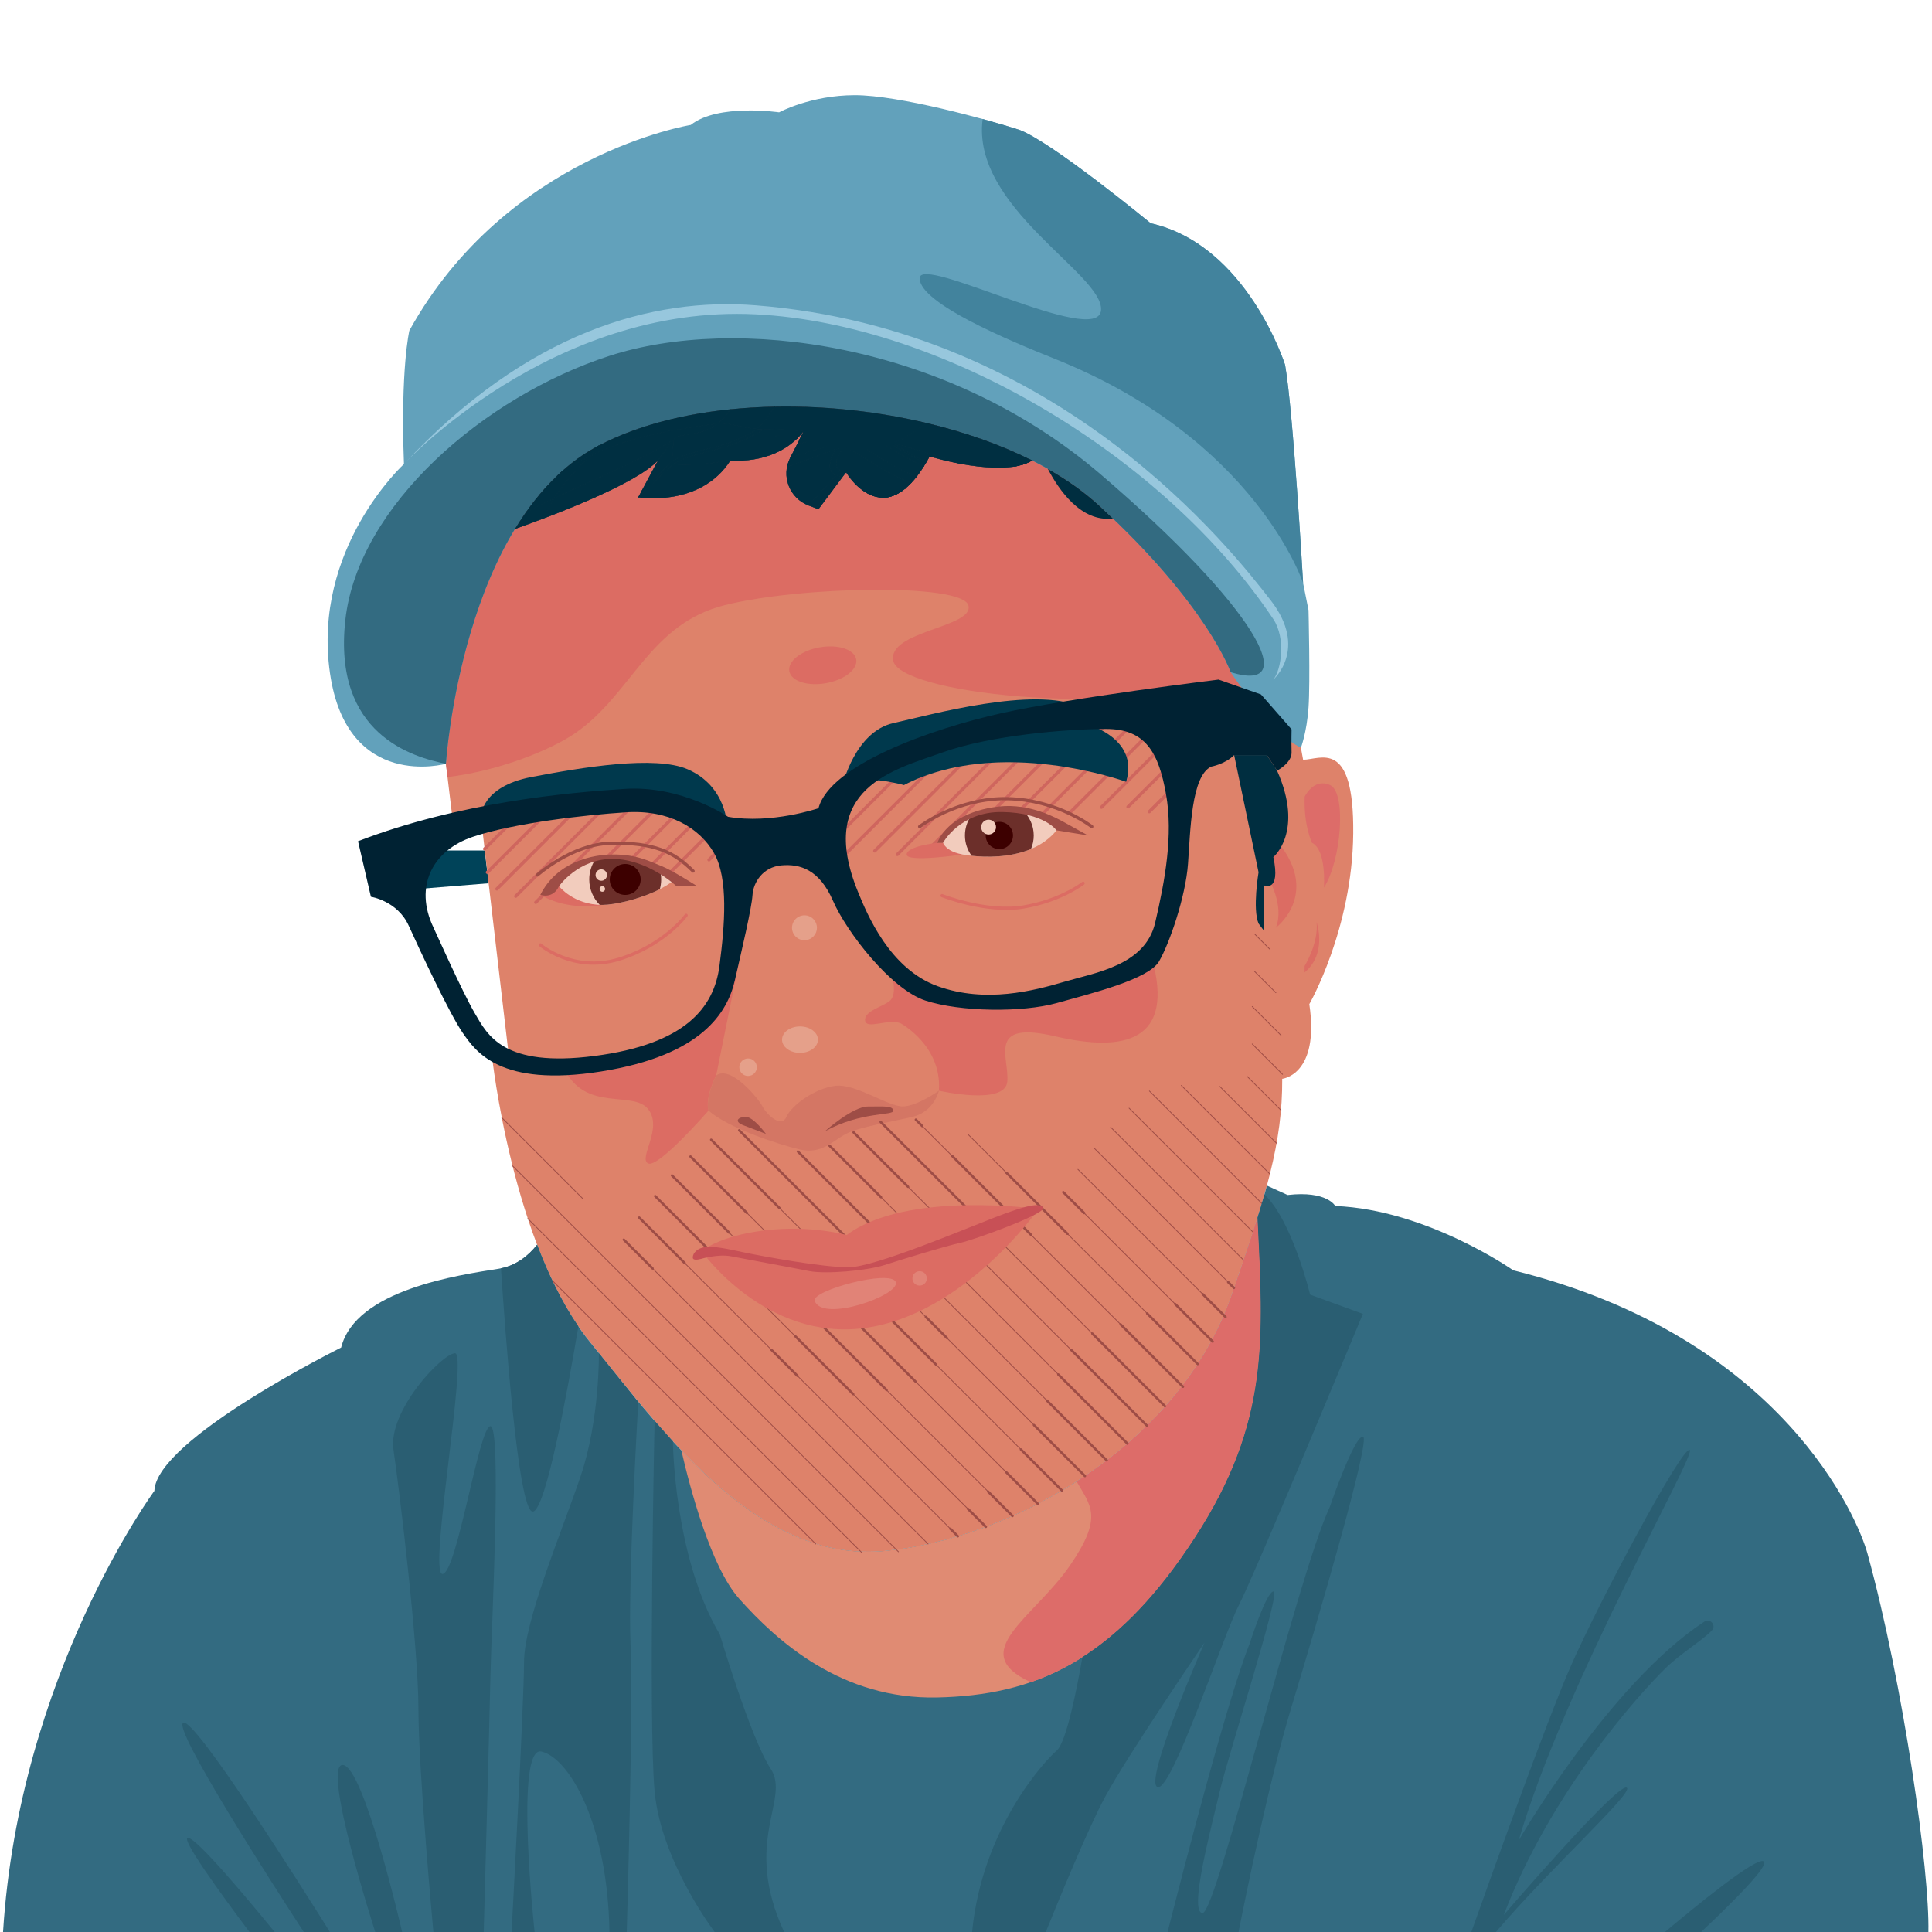 <?xml version="1.0" encoding="UTF-8" standalone="no"?><!DOCTYPE svg PUBLIC "-//W3C//DTD SVG 1.1//EN" "http://www.w3.org/Graphics/SVG/1.1/DTD/svg11.dtd"><svg width="100%" height="100%" viewBox="0 0 5000 5000" version="1.1" xmlns="http://www.w3.org/2000/svg" xmlns:xlink="http://www.w3.org/1999/xlink" xml:space="preserve" xmlns:serif="http://www.serif.com/" style="fill-rule:evenodd;clip-rule:evenodd;stroke-linecap:round;stroke-miterlimit:2;"><g><path d="M1264.47,2285.91l-181.663,14.737l38.713,-99.517l133.037,0l9.913,84.78Z" style="fill:#004359;fill-rule:nonzero;"/><path d="M1154.03,1976.68l18.867,156.584l71.595,-19.092l73.984,632.433l-45.346,-14.316c0,0 52.504,491.625 252.975,739.825c200.471,248.204 439.125,572.77 763.696,541.75c324.571,-31.03 760.512,-267.584 897.337,-661.075c90.642,-260.671 131.963,-396.167 131.259,-560.838c0,0 97.287,-9.546 70.121,-193.312c0,0 111.262,-193.309 113.645,-441.509c2.388,-248.2 -85.225,-190.925 -129.721,-190.925l-5.716,-31.191c0,0 -229.763,-1047.2 -1364.77,-970.713c-1135.01,76.479 -847.925,1012.38 -847.925,1012.38Z" style="fill:#de826a;fill-rule:nonzero;"/><path d="M1254.18,2197.03l85.954,-85.95" style="fill:none;stroke:#cf665e;stroke-width:8.33px;"/><path d="M1261.27,2257.6l160.041,-160.042" style="fill:none;stroke:#cf665e;stroke-width:8.33px;"/><path d="M1285.88,2300.65l222.488,-222.488" style="fill:none;stroke:#cf665e;stroke-width:8.33px;"/><path d="M1334.75,2319.44l251.463,-251.462" style="fill:none;stroke:#cf665e;stroke-width:8.33px;"/><path d="M1386.5,2335.35l265.1,-265.1" style="fill:none;stroke:#cf665e;stroke-width:8.33px;"/><path d="M1566.56,2222.95l152.038,-152.038" style="fill:none;stroke:#cf665e;stroke-width:8.33px;"/><path d="M1631.88,2225.29l132.263,-132.262" style="fill:none;stroke:#cf665e;stroke-width:8.33px;"/><path d="M1685.21,2239.62l115.658,-115.655" style="fill:none;stroke:#cf665e;stroke-width:8.33px;"/><path d="M1731.38,2261.12l120.15,-120.154" style="fill:none;stroke:#cf665e;stroke-width:8.33px;"/><path d="M1834.86,2225.29l76.755,-76.75" style="fill:none;stroke:#cf665e;stroke-width:8.33px;"/><path d="M2168.57,2162.22l242.375,-242.379" style="fill:none;stroke:#cf665e;stroke-width:8.33px;"/><path d="M2177.47,2220.99l320.396,-320.4" style="fill:none;stroke:#cf665e;stroke-width:8.33px;"/><path d="M2263.83,2202.29l330.042,-330.046" style="fill:none;stroke:#cf665e;stroke-width:8.33px;"/><path d="M2322.36,2211.41l342.917,-342.917" style="fill:none;stroke:#cf665e;stroke-width:8.33px;"/><path d="M2397.05,2204.39l340.583,-340.584" style="fill:none;stroke:#cf665e;stroke-width:8.33px;"/><path d="M2564.54,2104.56l236.062,-236.066" style="fill:none;stroke:#cf665e;stroke-width:8.33px;"/><path d="M2643.18,2093.59l237.371,-237.374" style="fill:none;stroke:#cf665e;stroke-width:8.33px;"/><path d="M2687.96,2116.45l256.716,-256.717" style="fill:none;stroke:#cf665e;stroke-width:8.33px;"/><path d="M2767.95,2104.13l210.558,-210.558" style="fill:none;stroke:#cf665e;stroke-width:8.33px;"/><path d="M2850.59,2089.15l154.595,-154.596" style="fill:none;stroke:#cf665e;stroke-width:8.33px;"/><path d="M2919.2,2088.2l90.188,-90.192" style="fill:none;stroke:#cf665e;stroke-width:8.33px;"/><path d="M2974.35,2100.7l68.871,-68.871" style="fill:none;stroke:#cf665e;stroke-width:8.33px;"/><path d="M3916.2,3287.5c0,0 -223.117,-156.867 -460.467,-166.358c0,0 -21.362,-40.35 -123.421,-28.479l-53.57,-24.355c-21.409,79.367 -51.725,169.805 -91.605,284.484c-136.821,393.491 -572.766,630.045 -897.337,661.075c-324.571,31.02 -563.225,-293.546 -763.696,-541.75c-56.358,-69.775 -101.021,-158.788 -136.112,-250.713c-22.421,28.263 -54.584,54.854 -98.792,61.929c-104.167,16.667 -370.834,54.167 -408.334,204.167c0,0 -479.166,237.5 -483.333,370.833c0,0 -350,475 -391.666,1141.67l4982.78,0c0,0 -0.026,1.055 0,0c3.806,-153.1 -63.761,-638.226 -157.662,-979.6c-24.441,-88.859 -218.463,-560.2 -916.784,-732.9Z" style="fill:#336b81;fill-rule:nonzero;"/><path d="M2001.95,964.304c-1135.01,76.479 -847.925,1012.38 -847.925,1012.38l4.133,34.3c135.621,-16 268.971,-71.496 329.738,-113.091c147.212,-100.771 191.496,-281.938 386.375,-331.405c194.875,-49.466 615.333,-57.708 631.821,0c16.487,57.709 -211.1,65.955 -194.175,144.276c16.925,78.32 523.812,149.629 983.5,48.02l-125.434,-255.633c-187.9,-278.388 -538.896,-581.242 -1168.03,-538.846Z" style="fill:#dc6c63;fill-rule:nonzero;"/><path d="M2215.88,1706.41c-4.542,-25.617 -46.983,-39.517 -94.8,-31.046c-47.821,8.475 -82.908,36.108 -78.362,61.729c4.537,25.617 46.983,39.512 94.8,31.042c47.816,-8.476 82.904,-36.109 78.362,-61.725Z" style="fill:#dc6c63;fill-rule:nonzero;"/><path d="M1154.03,1976.68c0,0 40.521,-636.97 394.979,-823.283c354.45,-186.317 1013.38,-104.521 1295.12,154.504c281.746,259.025 340.825,431.709 340.825,431.709c0,0 104.517,159.05 181.771,195.404c0,0 15.05,-38.53 19.716,-103.879c4.675,-65.355 0,-252.076 0,-252.076l-14,-70.016c0,0 -25.674,-448.129 -46.679,-564.833c0,0 -98.029,-310.421 -347.766,-366.438c0,0 -263.746,-217.062 -343.1,-242.733c-79.359,-25.675 -308.092,-88.692 -422.455,-88.692c-114.366,0 -196.058,44.346 -196.058,44.346c0,0 -158.712,-23.342 -228.733,32.675c0,0 -476.138,77.021 -728.208,532.15c0,0 -23.342,98.029 -14.005,345.433c0,0 -238.345,217.742 -191.387,541.492c44.346,305.754 299.979,234.237 299.979,234.237Z" style="fill:#62a1bb;fill-rule:nonzero;"/><path d="M2847.29,1226.63c-401.449,-343.1 -945.275,-410.783 -1269.7,-305.754c-324.429,105.029 -651.187,387.446 -683.866,683.863c-32.675,296.416 175.054,354.77 260.304,371.945c0,0 40.521,-636.97 394.979,-823.283c354.45,-186.317 1013.38,-104.521 1295.12,154.504c281.746,259.025 340.825,431.709 340.825,431.709c188.283,57.849 63.788,-169.888 -337.663,-512.984Z" style="fill:#336b81;fill-rule:nonzero;"/><path d="M1045.43,1200.95c0,0 381.871,-413.683 910.263,-387.446c486.133,24.146 1059.06,367.905 1339.72,788.896c32.675,49.013 21.004,130.704 0,156.379c0,0 91.02,-79.358 -7.005,-205.391c-98.025,-126.038 -543.575,-700.921 -1332.72,-763.221c-266.075,-21.009 -590.504,67.683 -910.263,410.783Z" style="fill:#97c7dd;fill-rule:nonzero;"/><path d="M3372.44,1509.05c0,0 -25.674,-448.129 -46.679,-564.833c0,0 -98.029,-310.421 -347.766,-366.438c0,0 -263.746,-217.062 -343.1,-242.733c-21.417,-6.93 -53.775,-16.588 -91.771,-26.984c-30.325,228.559 312.804,401.038 306.362,494.45c-6.82,98.971 -470.962,-146.75 -469.483,-81.908c1.479,64.846 230.588,160.404 350.037,208.183c520.3,208.121 642.4,580.263 642.4,580.263Z" style="fill:#42839d;fill-rule:nonzero;"/><path d="M2844.12,1307.9c-37.85,-34.8 -82.562,-66.371 -132.375,-94.55c28.079,53.909 86.067,138.975 168.425,128.379c-11.6,-11.108 -23.596,-22.379 -36.05,-33.829Z" style="fill:#002e40;fill-rule:nonzero;"/><path d="M1913.01,2488.12l-59.555,295.204c0,0 -29.712,57.15 -19.808,90.829c0,0 -130.746,150.554 -156.5,136.688c-25.754,-13.867 39.621,-91.125 0,-140.65c-39.621,-49.525 -164.425,9.904 -217.908,-106.975c0,0 241.7,-32.821 330.825,-99.05c89.129,-66.229 122.946,-176.046 122.946,-176.046Z" style="fill:#dc6c63;fill-rule:nonzero;"/><path d="M2330.88,2648.32c0,0 106.975,57.45 99.054,174.329c0,0 171.709,39.621 176.98,-23.771c5.27,-63.392 -54.159,-158.479 124.133,-116.879c178.292,41.6 311.021,13.867 249.608,-204.046c0,0 -216.058,106.571 -360.545,112.917c-240.113,10.554 -324.888,-102.746 -324.888,-102.746c0,0 35.142,77.2 7.938,101.704c-16.738,15.067 -67.209,26.471 -64.309,51.133c2.9,24.659 59.313,-5.587 92.029,7.359Z" style="fill:#dc6c63;fill-rule:nonzero;"/><path d="M1244.49,2114.18c0,0 -0.804,-77.963 130.605,-103.192c131.408,-25.225 320.387,-56.541 404.466,-20.108c102.392,44.375 102.392,148.475 102.392,148.475c0,0 -184.312,-92.158 -302.067,-73.383c-117.754,18.77 -335.396,48.208 -335.396,48.208Z" style="fill:#00394d;fill-rule:nonzero;"/><path d="M2180.61,2031.83c0,0 32.225,-138.233 131.309,-160.421c99.083,-22.183 362.15,-95.566 484.045,-42.662l7.555,42.662c0,0 146.771,34.134 110.929,151.888c0,0 -327.671,-119.462 -575.125,8.533c0,0 -108.842,-31.541 -158.713,0Z" style="fill:#00394d;fill-rule:nonzero;"/><path d="M2989.51,2388.22c-25.791,110.179 -154.721,128.937 -234.429,152.379c-79.704,23.442 -203.946,56.262 -328.196,11.716c-124.241,-44.537 -182.729,-186.141 -206.291,-243.795c-110.179,-269.592 93.771,-316.48 218.016,-361.017c124.242,-44.542 321.163,-60.95 424.309,-60.95c103.146,0 135.966,63.292 154.721,168.783c18.754,105.492 -2.346,222.705 -28.13,332.884Zm-1127.59,111.783c-14.063,107.096 -87.667,202.346 -323.504,232.825c-235.838,30.475 -276.621,-53.921 -309.442,-110.183c-32.821,-56.263 -99.625,-206.442 -107.35,-222.705c-50.208,-105.687 -2.829,-199.258 102.662,-234.42c105.492,-35.167 286.001,-56.263 396.175,-63.296c110.184,-7.034 189.888,39.85 227.396,105.492c37.509,65.637 28.129,185.191 14.063,292.287Zm1480.67,-612.5l-79.179,-90.279l-109.721,-38.438c0,0 -381.946,46.771 -562.5,87.05c-180.554,40.279 -443.179,133.334 -472.979,245.834c0,0 -121.467,41.666 -233.967,22.221c0,0 -119.446,-81.942 -268.054,-72.221c-148.613,9.721 -427.779,34.721 -689.584,135.416l33.334,143.75c0,0 68.75,10.417 97.917,75c29.166,64.584 106.25,229.167 139.583,277.084c33.333,47.916 95.833,141.666 358.333,100c262.5,-41.667 327.084,-154.167 345.834,-235.417c18.75,-81.25 43.75,-187.5 45.833,-220.833c2.083,-33.334 27.083,-72.917 75,-77.084c47.917,-4.166 97.917,10.417 133.333,91.667c35.417,81.25 150,229.167 239.584,258.333c89.583,29.167 250,31.25 339.583,6.25c89.583,-25 237.5,-61.262 264.583,-107.712c27.084,-46.454 68.75,-167.288 75,-252.704c6.25,-85.417 8.334,-227.938 60.417,-251.467c0,0 35.417,-6.171 59.029,-29.783l84.721,0l26.387,40.279c0,0 38.263,-19.958 37.5,-47.225c-0.758,-27.267 0.013,-59.721 0.013,-59.721Z" style="fill:#023;fill-rule:nonzero;"/><path d="M3187.13,3352.79c-136.821,393.491 -572.766,630.045 -897.337,661.075c-206.059,19.691 -377.479,-103.946 -526.492,-260.363c22.95,99.784 76.504,301.85 149.709,383.996c99.016,111.125 265.683,261.125 512.904,255.542c247.225,-5.542 455.558,-88.875 666.666,-413.875c194.396,-299.267 176.817,-515.671 161.967,-828.042c-18.325,59.008 -40.713,124.879 -67.417,201.667Z" style="fill:#e08b73;fill-rule:nonzero;"/><path d="M3254.55,3151.12c-18.325,59.008 -40.713,124.879 -67.417,201.667c-71.483,205.575 -224.629,368.287 -400.866,481.262c36.179,63.463 69.841,91.017 -17.496,217.8c-93.584,135.854 -270.496,224.442 -101.146,301.646c148.363,-51.292 286.058,-160.5 424.958,-374.333c194.396,-299.267 176.817,-515.671 161.967,-828.042Z" style="fill:#dd6c69;fill-rule:nonzero;"/><path d="M3376.53,2061.55c0,0 23.417,-49.188 65.859,-29.717c42.441,19.471 29.271,195.088 -16.1,265.334c0,0 7.321,-97.138 -30.734,-115.888c0,0 -21.954,-43.629 -19.025,-119.729Z" style="fill:#dd6c69;fill-rule:nonzero;"/><path d="M3281.41,2271.05c0,0 43.904,71.487 20.488,130.025c0,0 114.733,-85.429 6.879,-219.796c0,0 -43.467,22.679 -27.367,89.771Z" style="fill:#dc6c63;fill-rule:nonzero;"/><path d="M3376.27,2500c0,0 36.854,-59.412 31,-113.558c0,0 28.733,80.491 -31,130.246l0,-16.688Z" style="fill:#dc6c63;fill-rule:nonzero;"/><path d="M3193.97,1954.17l63.179,303.358c0,0 -16.071,94.438 0,132.612l13.804,18.255l0,-117.08c0,0 44.317,20.492 24.459,-73.17c0,0 80.175,-65.425 9.666,-223.696l-26.387,-40.279l-84.721,0Z" style="fill:#002e40;fill-rule:nonzero;"/><path d="M1446.69,2293.41c0,0 38.437,46.65 112.079,48.517c0,0 -85.759,17.708 -160.325,-26.104l48.246,-22.413Z" style="fill:#dc6c63;fill-rule:nonzero;"/><path d="M1390.99,2264.35c0,0 88.588,-79.038 187.359,-81.821c115.208,-3.246 166.846,23.304 215.316,71.775" style="fill:none;stroke:#9e4d46;stroke-width:8.33px;"/><path d="M1558.77,2341.93c39.325,0 136.087,-23.304 187.354,-65.25c0,0 -83.892,-68.979 -171.512,-58.725c-87.617,10.254 -127.921,75.458 -127.921,75.458c0,0 37.508,48.517 112.079,48.517Z" style="fill:#f2ccbd;fill-rule:nonzero;"/><path d="M1707.64,2301.16c2.238,-8 3.463,-16.425 3.463,-25.141c0,-8.596 -1.188,-16.913 -3.371,-24.817c-32.671,-18.454 -82.246,-39.2 -133.116,-33.25c-12.534,1.467 -24.067,4.088 -34.688,7.45c-9.463,14.575 -14.979,31.946 -14.979,50.617c0,25.679 10.4,48.933 27.217,65.77c2.17,0.088 4.37,0.138 6.608,0.138c30.846,0 97.016,-14.342 148.866,-40.767Z" style="fill:#6c2f2a;fill-rule:nonzero;"/><path d="M1658.03,2276.02c0,-22.096 -17.912,-40.013 -40.012,-40.013c-22.096,0 -40.013,17.917 -40.013,40.013c0,22.095 17.917,40.012 40.013,40.012c22.1,0 40.012,-17.917 40.012,-40.012Z" style="fill:#3d0000;fill-rule:nonzero;"/><path d="M1570.86,2264.63c0,-8.166 -6.621,-14.791 -14.792,-14.791c-8.171,0 -14.792,6.625 -14.792,14.791c0,8.171 6.621,14.796 14.792,14.796c8.171,0 14.792,-6.625 14.792,-14.796Z" style="fill:#f2ccbd;fill-rule:nonzero;"/><path d="M2425.55,2181.28c0,0 -79.071,8.592 -79.071,30.134c0,21.541 144.55,0 144.55,0l-50.654,-30.134" style="fill:#dc6c63;fill-rule:nonzero;"/><path d="M1566.01,2300.65c0,-4 -3.246,-7.242 -7.242,-7.242c-4,0 -7.242,3.242 -7.242,7.242c0,4 3.242,7.242 7.242,7.242c3.996,0 7.242,-3.242 7.242,-7.242Z" style="fill:#f2ccbd;fill-rule:nonzero;"/><path d="M1398.45,2445.46c0,0 85.417,72.892 202.908,37.063c117.496,-35.829 174.325,-113.663 174.325,-113.663" style="fill:none;stroke:#dc6c63;stroke-width:8.33px;"/><path d="M2491.03,2211.41c28.075,5.316 171.733,25.245 243.392,-62.471c0,0 -42.5,-67.213 -149.646,-54.821c-107.146,12.391 -146.504,73.617 -146.504,73.617c0,0 -5.271,32.683 52.758,43.675Z" style="fill:#f2ccbd;fill-rule:nonzero;"/><path d="M2668.1,2197.27c4.613,-10.759 7.188,-22.596 7.188,-35.046c0,-26.463 -11.613,-50.154 -29.946,-66.459c-17.329,-3.27 -37.438,-4.32 -60.575,-1.641c-28.904,3.341 -52.833,10.25 -72.429,18.542c-9.513,14.166 -15.075,31.208 -15.075,49.558c0,19.691 6.475,37.829 17.295,52.571c35.521,3.866 98.401,5.658 153.542,-17.525Z" style="fill:#6c2f2a;fill-rule:nonzero;"/><path d="M2621.59,2162.22c0,-19.5 -15.809,-35.309 -35.309,-35.309c-19.5,0 -35.308,15.809 -35.308,35.309c0,19.5 15.808,35.308 35.308,35.308c19.5,0 35.309,-15.808 35.309,-35.308Z" style="fill:#3d0000;fill-rule:nonzero;"/><path d="M2577.66,2140.53c0,-10.604 -8.601,-19.2 -19.201,-19.2c-10.604,0 -19.204,8.596 -19.204,19.2c0,10.604 8.6,19.2 19.204,19.2c10.6,0 19.201,-8.596 19.201,-19.2Z" style="fill:#f2ccbd;fill-rule:nonzero;"/><path d="M2380,2139.35c0,0 97.113,-74.875 226.917,-72.375c129.804,2.5 218.629,72.375 218.629,72.375" style="fill:none;stroke:#9e4d46;stroke-width:8.33px;"/><path d="M2438.14,2317.86c0,0 114.67,45.617 211.004,29.354c96.329,-16.262 153.879,-61.299 153.879,-61.299" style="fill:none;stroke:#dc6c63;stroke-width:8.33px;"/><path d="M2440.37,2181.28c0,0 44.479,-81.462 153.2,-79.758c108.721,1.708 140.846,47.421 140.846,47.421l81.541,13.279c0,0 -48.183,-26.871 -64.246,-35.521c-16.062,-8.646 -85.25,-48.183 -165.554,-39.533c-80.304,8.65 -139.612,43.675 -160.612,94.112l14.825,0Z" style="fill:#9e4d46;fill-rule:nonzero;"/><path d="M1446.69,2293.41c0,0 50.362,-72.187 141.016,-70.508c90.65,1.683 162.838,70.508 162.838,70.508l53.721,0c0,0 -64.167,-40.97 -92.329,-52.041c-30.096,-11.83 -63.346,-30.521 -128,-29.942c-46.838,0.421 -141.684,16.779 -185.492,104.396c0,0 32.175,12.033 48.246,-22.413Z" style="fill:#9e4d46;fill-rule:nonzero;"/><path d="M3247.9,2418.14l38.121,38.116" style="fill:none;stroke:#9e4d46;stroke-width:2.08px;"/><path d="M3246.79,2513.97l55.187,55.183" style="fill:none;stroke:#9e4d46;stroke-width:2.08px;"/><path d="M3240.69,2604.81l74.612,74.612" style="fill:none;stroke:#9e4d46;stroke-width:2.08px;"/><path d="M3240.69,2701.76l78.549,78.55" style="fill:none;stroke:#9e4d46;stroke-width:2.08px;"/><path d="M3227.09,2785.1l88.062,88.063" style="fill:none;stroke:#9e4d46;stroke-width:2.08px;"/><path d="M3156.92,2811.88l146.829,146.825" style="fill:none;stroke:#9e4d46;stroke-width:2.08px;"/><path d="M3057.21,2809.11l228.809,228.809" style="fill:none;stroke:#9e4d46;stroke-width:2.08px;"/><path d="M2974.66,2823.51l291.005,291.005" style="fill:none;stroke:#9e4d46;stroke-width:2.08px;"/><path d="M2922.08,2867.88l320.634,320.629" style="fill:none;stroke:#9e4d46;stroke-width:2.08px;"/><path d="M2874.44,2917.17l344.146,344.15" style="fill:none;stroke:#9e4d46;stroke-width:2.08px;"/><path d="M2830.85,2970.53l362.65,362.65" style="fill:none;stroke:#9e4d46;stroke-width:2.08px;"/><path d="M2789.74,3026.37l381.87,381.862" style="fill:none;stroke:#9e4d46;stroke-width:2.08px;"/><path d="M2751.7,3085.28l386.779,386.779" style="fill:none;stroke:#9e4d46;stroke-width:2.08px;"/><path d="M2506.09,2936.61l593.554,593.55" style="fill:none;stroke:#9e4d46;stroke-width:2.08px;"/><path d="M2370.25,2897.7l691.242,691.242" style="fill:none;stroke:#9e4d46;stroke-width:2.08px;"/><path d="M2279.2,2903.61l735.679,735.675" style="fill:none;stroke:#9e4d46;stroke-width:2.08px;"/><path d="M2209.09,2930.44l759.249,759.246" style="fill:none;stroke:#9e4d46;stroke-width:2.08px;"/><path d="M2146.85,2965.15l770.971,770.971" style="fill:none;stroke:#9e4d46;stroke-width:2.08px;"/><path d="M2064.94,2980.18l799.37,799.367" style="fill:none;stroke:#9e4d46;stroke-width:2.08px;"/><path d="M1913.01,2925.2l894.779,894.779" style="fill:none;stroke:#9e4d46;stroke-width:2.08px;"/><path d="M1840.5,2949.62l907.825,907.825" style="fill:none;stroke:#9e4d46;stroke-width:2.08px;"/><path d="M1787,2993.07l898.871,898.871" style="fill:none;stroke:#9e4d46;stroke-width:2.08px;"/><path d="M1739.09,3042.1l881.225,881.225" style="fill:none;stroke:#9e4d46;stroke-width:2.08px;"/><path d="M1695.62,3095.58l855.833,855.83" style="fill:none;stroke:#9e4d46;stroke-width:2.08px;"/><path d="M1654.23,3151.12l824.679,824.679" style="fill:none;stroke:#9e4d46;stroke-width:2.08px;"/><path d="M1614.4,3208.25l787.621,787.617" style="fill:none;stroke:#9e4d46;stroke-width:2.08px;"/><path d="M3178.47,3318.16l15.021,15.017" style="fill:none;stroke:#9e4d46;stroke-width:6.25px;"/><path d="M3112.59,3349.21l59.02,59.02" style="fill:none;stroke:#9e4d46;stroke-width:6.25px;"/><path d="M1614.4,3208.25l74.483,74.483" style="fill:none;stroke:#9e4d46;stroke-width:6.25px;"/><path d="M1298.65,2892.5l209.821,209.821" style="fill:none;stroke:#9e4d46;stroke-width:2.08px;"/><path d="M1326.48,3017.27l998.663,998.666" style="fill:none;stroke:#9e4d46;stroke-width:2.08px;"/><path d="M1365.93,3153.67l865.246,865.246" style="fill:none;stroke:#9e4d46;stroke-width:2.08px;"/><path d="M1429.58,3314.26l681.608,681.605" style="fill:none;stroke:#9e4d46;stroke-width:2.08px;"/><path d="M2116.79,2690.61c0,-18.883 -20.792,-34.195 -46.438,-34.195c-25.646,0 -46.441,15.312 -46.441,34.195c0,18.884 20.795,34.196 46.441,34.196c25.646,0 46.438,-15.312 46.438,-34.196Z" style="fill:#e5a08a;fill-rule:nonzero;"/><path d="M1958.67,2761.92c0,-12.508 -10.142,-22.654 -22.65,-22.654c-12.513,0 -22.65,10.146 -22.65,22.654c0,12.508 10.137,22.65 22.65,22.65c12.508,0 22.65,-10.142 22.65,-22.65Z" style="fill:#e5a08a;fill-rule:nonzero;"/><path d="M2114.18,2401.08c0,-17.796 -14.425,-32.217 -32.216,-32.217c-17.792,0 -32.217,14.421 -32.217,32.217c0,17.792 14.425,32.217 32.217,32.217c17.791,0 32.216,-14.425 32.216,-32.217Z" style="fill:#e5a08a;fill-rule:nonzero;"/><path d="M1853.46,2783.33c37.396,-27.746 108.642,58.604 119.888,80.112c11.25,21.509 48.75,56.859 61.871,27c13.121,-29.862 74.991,-74.858 127.491,-80.487c52.496,-5.621 136.863,54.479 174.359,53.487c37.5,-0.987 92.87,-40.791 92.87,-40.791c0,0 -12.254,54.529 -68.495,67.791c-56.246,13.259 -138.592,26.359 -172.413,44.18c-33.821,17.825 -62.916,53.446 -118.675,40.325c-55.762,-13.125 -185.167,-55.334 -236.704,-100.788c0,0 -9.438,-20.121 13.692,-77.637l6.116,-13.192Z" style="fill:#d47664;fill-rule:nonzero;"/><path d="M1982.36,2934.62c0,0 -32.133,-44.18 -52.216,-44.18c-20.084,0 -32.134,12.046 -5.355,22.088c26.775,10.046 57.571,22.092 57.571,22.092Z" style="fill:#9e4d46;fill-rule:nonzero;"/><path d="M2134.6,2927.93c0,0 71.588,-64.267 111.638,-64.267c40.05,0 64.525,-2.679 65.675,10.709c1.154,13.391 -82.642,1.341 -177.313,53.558Z" style="fill:#9e4d46;fill-rule:nonzero;"/><path d="M1849.52,5000c0,0 -138.934,-182.417 -155.471,-364.333c-16.542,-181.959 0,-958.642 0,-958.642l47.412,53.158c0,0 2.221,298.513 121.45,499.734c0,0 79.492,268.25 131.654,347.75c52.159,79.5 -74.52,186.416 34.776,422.333l-179.821,0Z" style="fill:#2a5e72;fill-rule:nonzero;"/><path d="M1621.96,5000c0,0 17.387,-583.792 9.933,-742.792c-7.45,-158.958 19.875,-628.437 19.875,-628.437l-101.846,-126.679c0,0 2.483,171.391 -47.196,317.95c-49.679,146.554 -146.558,375.083 -146.558,481.875c0,106.833 -32.292,698.083 -32.292,698.083l59.617,0c0,0 -52.163,-481.958 17.387,-467.042c69.554,14.875 171.396,181.459 176.367,467.042l44.713,0Z" style="fill:#2a5e72;fill-rule:nonzero;"/><path d="M1251.85,5000c0,0 14.904,-537.958 17.387,-661.5c2.484,-123.5 29.809,-647.629 0,-647.629c-29.808,0 -86.941,382.537 -124.2,382.537c-37.262,0 67.067,-573.804 32.292,-571.316c-34.775,2.479 -173.883,150.187 -158.975,250.212c14.904,100.029 64.583,509.904 64.583,671.363c0,161.458 38.696,576.333 38.696,576.333l130.217,0Z" style="fill:#2a5e72;fill-rule:nonzero;"/><path d="M1040.7,5000c0,0 -99.358,-432.292 -154.008,-432.292c-54.646,0 84.454,432.292 84.454,432.292l69.554,0Z" style="fill:#2a5e72;fill-rule:nonzero;"/><path d="M1378.53,3911.95c33.938,0 92.196,-323.392 118.304,-479.267c-42.829,-62.466 -78.062,-135.887 -106.845,-211.279c-21.509,27.113 -52.009,52.638 -93.484,60.917c9.275,142.279 43.838,629.629 82.025,629.629Z" style="fill:#2a5e72;fill-rule:nonzero;"/><path d="M474.354,4458.42c-29.712,12.75 234.246,422.458 311.792,541.583l67.725,0c-76.892,-122.833 -349.684,-554.375 -379.517,-541.583Z" style="fill:#2a5e72;fill-rule:nonzero;"/><path d="M486.771,4756.38c-21.75,-1.583 86.108,146.667 158.841,243.625l65.263,0c-69.929,-85.583 -200.667,-241.917 -224.104,-243.625Z" style="fill:#2a5e72;fill-rule:nonzero;"/><path d="M3021.71,5000l183.68,0c17.895,-90.25 79.062,-391.042 135.883,-578.708c67.467,-222.834 208.533,-701.263 185.917,-703.305c-22.621,-2.041 -85.738,181.959 -85.738,181.959c-87.912,190.137 -292.362,1050.85 -329.162,1050.85c-36.805,0 22.487,-220.792 44.975,-316.875c22.491,-96.084 157.429,-513.167 139.029,-515.209c-18.4,-2.046 -61.271,132.334 -61.271,132.334c-56.713,141.666 -168.046,570.875 -213.313,748.958Z" style="fill:#2a5e72;fill-rule:nonzero;"/><path d="M3871.46,5000c142.501,-167.625 362.33,-365.667 337.992,-373.792c-26.704,-8.916 -317.621,329.5 -317.621,329.5c121.705,-317.625 347.792,-569 418.584,-638.416c37.833,-37.084 98.75,-74.584 120.041,-97.917c12,-13.167 -4.625,-32.458 -19.541,-22.708c-246.084,161.416 -480.492,566.083 -480.492,566.083c121.7,-415.583 463.075,-1003.3 442.283,-1010.45c-20.791,-7.142 -234.5,393.029 -308.708,562.238c-61.083,139.25 -206.596,545.916 -256.183,685.458l63.645,0Z" style="fill:#2a5e72;fill-rule:nonzero;"/><path d="M4402.5,5000c75.75,-71.25 177.667,-171.833 162.042,-182.75c-18.875,-13.208 -182.5,121.208 -255.626,182.75l93.584,0Z" style="fill:#2a5e72;fill-rule:nonzero;"/><path d="M3390.58,3350.56c0,0 -45.663,-190.392 -118.192,-259.351c-5.708,20.159 -11.97,41.092 -18.783,62.959c0.317,-1.013 0.638,-2.038 0.95,-3.046c14.85,312.371 32.429,528.775 -161.967,828.042c-96.371,148.362 -192.166,246.333 -291.346,309.546c-13.391,77.037 -41.22,220.12 -66.441,241.745c-33.346,28.584 -193.283,203.375 -219.025,469.542l190.712,0c31.267,-77.5 107.838,-264.292 152.509,-347.833c57.133,-106.792 258.337,-401.125 258.337,-401.125c0,0 -158.975,361.375 -121.712,373.833c37.258,12.417 168.912,-390 211.137,-471.979c42.229,-81.971 320.438,-752.654 320.438,-752.654l-136.617,-49.679Z" style="fill:#2a5e72;fill-rule:nonzero;"/><path d="M2459.57,3956.47l19.333,19.337" style="fill:none;stroke:#9e4d46;stroke-width:6.25px;"/><path d="M1996.26,3493.16l67.504,67.512" style="fill:none;stroke:#9e4d46;stroke-width:6.25px;"/><path d="M1654.23,3151.12l117.863,117.863" style="fill:none;stroke:#9e4d46;stroke-width:6.25px;"/><path d="M2505.19,3905.15l46.266,46.263" style="fill:none;stroke:#9e4d46;stroke-width:6.25px;"/><path d="M2058.99,3458.95l149.066,149.063" style="fill:none;stroke:#9e4d46;stroke-width:6.25px;"/><path d="M1695.62,3095.58l151.683,151.684" style="fill:none;stroke:#9e4d46;stroke-width:6.25px;"/><path d="M2675.81,3687.99l131.984,131.987" style="fill:none;stroke:#9e4d46;stroke-width:6.25px;"/><path d="M2396.04,3408.22l54.529,54.525" style="fill:none;stroke:#9e4d46;stroke-width:6.25px;"/><path d="M1913.01,2925.2l283.054,283.05" style="fill:none;stroke:#9e4d46;stroke-width:6.25px;"/><path d="M2642.09,3751.21l106.233,106.238" style="fill:none;stroke:#9e4d46;stroke-width:6.25px;"/><path d="M2281.85,3390.97l141.225,141.225" style="fill:none;stroke:#9e4d46;stroke-width:6.25px;"/><path d="M1840.5,2949.62l176.929,176.929" style="fill:none;stroke:#9e4d46;stroke-width:6.25px;"/><path d="M2604.57,3810.63l81.304,81.305" style="fill:none;stroke:#9e4d46;stroke-width:6.25px;"/><path d="M2202.15,3408.22l168.092,168.092" style="fill:none;stroke:#9e4d46;stroke-width:6.25px;"/><path d="M1787,2993.07l146.038,146.037" style="fill:none;stroke:#9e4d46;stroke-width:6.25px;"/><path d="M2557.23,3860.25l63.084,63.083" style="fill:none;stroke:#9e4d46;stroke-width:6.25px;"/><path d="M2118.59,3421.6l175.816,175.817" style="fill:none;stroke:#9e4d46;stroke-width:6.25px;"/><path d="M1739.09,3042.1l148.033,148.033" style="fill:none;stroke:#9e4d46;stroke-width:6.25px;"/><path d="M2968.83,3399.34l130.817,130.816" style="fill:none;stroke:#9e4d46;stroke-width:6.25px;"/><path d="M2604.57,3035.08l158.029,158.025" style="fill:none;stroke:#9e4d46;stroke-width:6.25px;"/><path d="M2900.11,3427.57l161.375,161.375" style="fill:none;stroke:#9e4d46;stroke-width:6.25px;"/><path d="M2464.28,2991.73l203.9,203.9" style="fill:none;stroke:#9e4d46;stroke-width:6.25px;"/><path d="M2370.25,2897.7l16.683,16.684" style="fill:none;stroke:#9e4d46;stroke-width:6.25px;"/><path d="M2826.9,3451.3l187.987,187.983" style="fill:none;stroke:#9e4d46;stroke-width:6.25px;"/><path d="M2279.2,2903.61l233.929,233.921" style="fill:none;stroke:#9e4d46;stroke-width:6.25px;"/><path d="M2771.82,3493.16l196.52,196.52" style="fill:none;stroke:#9e4d46;stroke-width:6.25px;"/><path d="M2209.09,2930.44l140.97,140.967" style="fill:none;stroke:#9e4d46;stroke-width:6.25px;"/><path d="M2738.88,3557.18l178.942,178.942" style="fill:none;stroke:#9e4d46;stroke-width:6.25px;"/><path d="M2146.85,2965.15l133.146,133.141" style="fill:none;stroke:#9e4d46;stroke-width:6.25px;"/><path d="M2709.36,3624.6l154.95,154.95" style="fill:none;stroke:#9e4d46;stroke-width:6.25px;"/><path d="M2064.94,2980.18l186.654,186.654" style="fill:none;stroke:#9e4d46;stroke-width:6.25px;"/><path d="M3041.26,3374.83l97.225,97.225" style="fill:none;stroke:#9e4d46;stroke-width:6.25px;"/><path d="M2751.7,3085.28l54.046,54.046" style="fill:none;stroke:#9e4d46;stroke-width:6.25px;"/><path d="M1815.73,3237.89c0,0 164.971,234.283 423.008,198.866c258.042,-35.412 448.734,-307.833 448.734,-307.833c0,0 -341.859,-48.45 -496.342,67.413c0,0 -91.288,-26.334 -210.658,-12.288c-119.375,14.046 -164.742,53.842 -164.742,53.842Z" style="fill:#dc6c63;fill-rule:nonzero;"/><path d="M1815.73,3257.58c0,0 42.854,-12.783 76.575,-6.258c33.717,6.525 157.717,29.366 201.225,38.071c43.508,8.699 151.192,-1.088 194.7,-15.23c43.508,-14.141 160.979,-50.033 196.871,-57.645c35.896,-7.617 220.804,-75.055 214.279,-90.28c-6.529,-15.233 -44.596,-6.771 -126.171,24.892c-81.579,31.667 -308.912,127.471 -375.258,128.517c-66.354,1.041 -229.508,-29.413 -270.842,-38.117c-41.333,-8.696 -83.587,-18.517 -106.246,-13.371c-22.662,5.154 -28.841,20.088 -27.812,27.296c1.029,7.213 14.412,4.296 22.679,2.125Z" style="fill:#c85056;fill-rule:nonzero;"/><path d="M2108.47,3366.5c-9.067,-26.538 197.163,-82.133 209.754,-48.575c12.588,33.566 -190.141,105.979 -209.754,48.575Z" style="fill:#e18377;fill-rule:nonzero;"/><path d="M2398.67,3308.49c0,-10.313 -8.359,-18.667 -18.667,-18.667c-10.308,0 -18.667,8.354 -18.667,18.667c0,10.304 8.359,18.662 18.667,18.662c10.308,0 18.667,-8.358 18.667,-18.662Z" style="fill:#e18377;fill-rule:nonzero;"/><g><clipPath id="_clip1"><path d="M1332.64,1369.04c91.205,-32.317 313.584,-115.517 370.155,-177.475c-17.063,31.854 -34.13,63.704 -51.192,95.558c0,0 160.4,27.3 238.896,-95.558c0,0 0.179,0.021 0.525,0.058c8.712,0.896 123.008,10.829 189.591,-76.479c-11.895,23.216 -23.791,46.433 -35.691,69.646c-24.113,47.045 -1.933,104.604 47.516,123.3c8.592,3.25 17.188,6.495 25.78,9.746c23.812,-31.85 47.625,-63.705 71.437,-95.555c0,0 66.404,112.779 152.646,42.68c20.279,-16.488 41.658,-43.084 63.525,-83.634c0,0 189.125,58.204 265.438,10.4c-81.876,-41.171 -175.259,-73.854 -273.85,-97.225c-291.484,-69.079 -628.525,-56.687 -848.409,58.892c-30.075,15.808 -57.883,34.862 -83.596,56.5c-7.875,6.621 -15.546,13.483 -23.029,20.575c-42.437,40.187 -78.721,87.541 -109.742,138.571Z"/></clipPath><g clip-path="url(#_clip1)"><path d="M1332.63,1369.04c19.038,-6.745 43.784,-15.708 71.55,-26.229c9.475,-18.004 19.563,-35.737 29.83,-53.129c-28.321,13.604 -53.226,24.946 -73.955,37.275c-9.571,13.688 -18.708,27.738 -27.425,42.083Z" style="fill:#002f41;stroke:#002f41;stroke-width:2.08px;stroke-linecap:butt;stroke-linejoin:round;"/><path d="M1404.18,1342.81c105.259,-39.896 253.838,-102.225 298.6,-151.246c12.671,-18.237 26.688,-36.295 39.913,-54.108c-66.629,46.054 -205.575,102.879 -308.683,152.225c-10.267,17.392 -20.355,35.125 -29.83,53.129Z" style="fill:#002f41;stroke:#002f41;stroke-width:2.08px;stroke-linecap:butt;stroke-linejoin:round;"/><path d="M1702.78,1191.56c-14.395,26.867 -28.791,53.738 -43.187,80.609c26.054,-26.196 53.654,-52.234 80.196,-78.054c-0.588,-18.117 3.133,-39.546 2.904,-56.663c-13.225,17.813 -27.242,35.871 -39.913,54.108Z" style="fill:#002f41;stroke:#002f41;stroke-width:2.08px;stroke-linecap:butt;stroke-linejoin:round;"/><path d="M1659.6,1272.17c-2.667,4.983 -5.334,9.967 -8.004,14.946c28.471,-27.917 58.525,-55.684 87.47,-83.238c0.242,-3.271 0.488,-6.525 0.73,-9.762c-26.542,25.82 -54.142,51.858 -80.196,78.054Z" style="fill:#002f41;stroke:#002f41;stroke-width:2.08px;stroke-linecap:butt;stroke-linejoin:round;"/><path d="M1651.59,1287.12c0,0 160.4,27.304 238.895,-95.555c36.709,-21.358 75.688,-42.649 112.655,-63.808c-87.446,89.834 -233.592,70.5 -264.08,76.125c-28.945,27.554 -58.999,55.321 -87.47,83.238Z" style="fill:#002f41;stroke:#002f41;stroke-width:2.08px;stroke-linecap:butt;stroke-linejoin:round;"/><path d="M1890.49,1191.56c0,0 0.18,0.021 0.526,0.055c36.72,-21.359 75.704,-42.646 112.674,-63.809c-0.312,-0.029 -0.491,-0.054 -0.545,-0.054c-36.967,21.159 -75.946,42.45 -112.655,63.808Z" style="fill:#002f41;stroke:#002f41;stroke-width:2.08px;stroke-linecap:butt;stroke-linejoin:round;"/><path d="M1360.06,1326.95c20.729,-12.329 45.634,-23.671 73.955,-37.275c23.312,-39.258 54.125,-68.816 88.895,-106.837c-29.883,15.52 -55.316,26.979 -80.533,47.62c-30.512,28.892 -57.842,61.492 -82.317,96.492Z" style="fill:#002f41;stroke:#002f41;stroke-width:2.08px;stroke-linecap:butt;stroke-linejoin:round;"/><path d="M1434.01,1289.68c103.108,-49.346 242.054,-106.171 308.683,-152.225c19.729,-20.496 64.587,-3.679 116.333,-41.425c-123.108,15.817 -237.966,35.938 -336.121,86.813c-34.77,38.021 -65.583,67.579 -88.895,106.837Z" style="fill:#002f41;stroke:#002f41;stroke-width:2.08px;stroke-linecap:butt;stroke-linejoin:round;"/><path d="M1742.7,1137.45c0.229,17.117 -3.492,38.546 -2.904,56.663c50.708,-35.5 131.412,-26.05 219.82,-83.913c-39.07,-1.987 -62.795,-15.746 -100.583,-14.175c-51.746,37.746 -96.604,20.929 -116.333,41.425Z" style="fill:#002f41;stroke:#002f41;stroke-width:2.08px;stroke-linecap:butt;stroke-linejoin:round;"/><path d="M1739.79,1194.12c-0.242,3.237 -0.488,6.491 -0.73,9.762c56.284,-38.908 143.471,-31.454 238.509,-93.675c-5.992,-0.058 -11.975,-0.058 -17.959,0c-88.408,57.863 -169.112,48.413 -219.82,83.913Z" style="fill:#002f41;stroke:#002f41;stroke-width:2.08px;stroke-linecap:butt;stroke-linejoin:round;"/><path d="M1739.06,1203.88c30.488,-5.625 176.634,13.709 264.08,-76.125c66.391,-4.083 180.133,63.963 304.454,19.342c-110.863,-15.729 -221.046,-35.809 -330.025,-36.892c-95.038,62.221 -182.225,54.767 -238.509,93.675Z" style="fill:#002f41;stroke:#002f41;stroke-width:2.08px;stroke-linecap:butt;stroke-linejoin:round;"/><path d="M2003.14,1127.75c0.054,0 0.233,0.025 0.545,0.054c66.392,-4.05 180.159,64.067 304.509,19.446c-0.217,-0.046 -0.408,-0.112 -0.6,-0.158c-124.321,44.621 -238.063,-23.425 -304.454,-19.342Z" style="fill:#002f41;stroke:#002f41;stroke-width:2.08px;stroke-linecap:butt;stroke-linejoin:round;"/><path d="M1891.01,1191.62c8.712,0.896 123.008,10.829 189.591,-76.475c40.654,-10.088 82.529,-20.138 123.321,-30.121c-68.204,58.091 -171.637,46.196 -200.238,42.787c-36.97,21.163 -75.954,42.45 -112.674,63.809Z" style="fill:#002f41;stroke:#002f41;stroke-width:2.08px;stroke-linecap:butt;stroke-linejoin:round;"/><path d="M2080.6,1115.14c-2.737,5.341 -5.475,10.683 -8.212,16.025c43.016,-11.23 87.179,-22.417 130.32,-33.546c0.409,-4.196 0.817,-8.4 1.213,-12.6c-40.792,9.983 -82.667,20.033 -123.321,30.121Z" style="fill:#002f41;stroke:#002f41;stroke-width:2.08px;stroke-linecap:butt;stroke-linejoin:round;"/><path d="M2072.39,1131.17c-3.204,6.254 -6.409,12.508 -9.617,18.758c45.504,-11.992 92.058,-23.954 137.675,-35.863c0.529,-5.325 1.779,-11.15 2.262,-16.441c-43.141,11.129 -87.304,22.316 -130.32,33.546Z" style="fill:#002f41;stroke:#002f41;stroke-width:2.08px;stroke-linecap:butt;stroke-linejoin:round;"/><path d="M2062.78,1149.92c-5.954,11.621 -11.908,23.242 -17.863,34.862c44.255,-13.937 89.388,-27.845 133.742,-41.708c7.613,-9.371 14.858,-19.221 21.796,-29.017c-45.617,11.909 -92.171,23.871 -137.675,35.863Z" style="fill:#002f41;stroke:#002f41;stroke-width:2.08px;stroke-linecap:butt;stroke-linejoin:round;"/><path d="M2044.91,1184.79c-3.979,7.763 -6.695,15.805 -8.237,23.917c42.537,-15.75 85.825,-31.479 128.446,-47.162c3.842,-5.896 8.325,-12.167 13.533,-18.463c-44.354,13.863 -89.487,27.771 -133.742,41.708Z" style="fill:#002f41;stroke:#002f41;stroke-width:2.08px;stroke-linecap:butt;stroke-linejoin:round;"/><path d="M2036.67,1208.7c-7.817,41.058 14.462,83.767 55.754,99.379c23.742,-25.862 47.608,-51.725 71.367,-77.583c-22.092,-8.929 -21.263,-38.771 1.325,-68.958c-42.621,15.683 -85.909,31.412 -128.446,47.162Z" style="fill:#002f41;stroke:#002f41;stroke-width:2.08px;stroke-linecap:butt;stroke-linejoin:round;"/><path d="M2092.43,1308.08c6.7,2.538 13.404,5.071 20.109,7.605c20.954,-26.959 41.937,-53.921 62.895,-80.876c-4.116,-1.404 -7.987,-2.837 -11.637,-4.312c-23.759,25.858 -47.625,51.721 -71.367,77.583Z" style="fill:#002f41;stroke:#002f41;stroke-width:2.08px;stroke-linecap:butt;stroke-linejoin:round;"/><path d="M2112.54,1315.69c1.887,0.716 3.779,1.429 5.67,2.141c20.267,-27.112 40.538,-54.225 60.809,-81.341c-1.584,-0.484 -3.105,-1.475 -3.584,-1.676c-20.958,26.955 -41.941,53.917 -62.895,80.876Z" style="fill:#002f41;stroke:#002f41;stroke-width:2.08px;stroke-linecap:butt;stroke-linejoin:round;"/><path d="M2003.69,1127.81c28.601,3.409 132.034,15.304 200.238,-42.787c6.092,0.1 12.3,0.383 18.625,0.817c-69.325,54.716 -171.692,44.208 -204.6,42.091c-4.967,-0.337 -9.725,-0.396 -14.263,-0.121Z" style="fill:#002f41;stroke:#002f41;stroke-width:2.08px;stroke-linecap:butt;stroke-linejoin:round;"/><path d="M2203.93,1085.02c-0.396,4.2 -0.804,8.404 -1.213,12.6c6.571,-0.221 13.255,-0.271 20.042,-0.183c-0.062,-3.863 -0.129,-7.734 -0.204,-11.6c-6.325,-0.434 -12.533,-0.717 -18.625,-0.817Z" style="fill:#002f41;stroke:#002f41;stroke-width:2.08px;stroke-linecap:butt;stroke-linejoin:round;"/><path d="M2202.71,1097.62c-0.483,5.291 -1.733,11.116 -2.262,16.441c7.088,-0.495 14.271,-0.841 21.554,-1.054c-0.021,-5.004 0.817,-10.6 0.75,-15.57c-6.787,-0.088 -13.471,-0.038 -20.042,0.183Z" style="fill:#002f41;stroke:#002f41;stroke-width:2.08px;stroke-linecap:butt;stroke-linejoin:round;"/><path d="M2200.45,1114.06c-6.938,9.796 -14.183,19.646 -21.796,29.017c7.013,-1.104 14.108,-2.079 21.283,-2.95c7.763,-8.687 15.096,-17.933 22.067,-27.121c-7.283,0.213 -14.466,0.559 -21.554,1.054Z" style="fill:#002f41;stroke:#002f41;stroke-width:2.08px;stroke-linecap:butt;stroke-linejoin:round;"/><path d="M2178.65,1143.08c-5.208,6.296 -9.691,12.567 -13.533,18.463c6.817,-1.613 13.7,-3.113 20.654,-4.517c4.146,-5.308 8.838,-11.058 14.162,-16.896c-7.175,0.871 -14.27,1.846 -21.283,2.95Z" style="fill:#002f41;stroke:#002f41;stroke-width:2.08px;stroke-linecap:butt;stroke-linejoin:round;"/><path d="M2165.12,1161.54c-22.588,30.187 -23.417,60.029 -1.325,68.958c4.046,-4.329 8.104,-8.646 12.175,-12.942c-19.229,-6.729 -14.867,-33.283 9.804,-60.533c-6.954,1.404 -13.837,2.904 -20.654,4.517Z" style="fill:#002f41;stroke:#002f41;stroke-width:2.08px;stroke-linecap:butt;stroke-linejoin:round;"/><path d="M2163.8,1230.5c3.65,1.475 7.521,2.908 11.637,4.312c3.642,-4.67 7.284,-9.341 10.929,-14.004c-3.745,-1.041 -7.195,-2.125 -10.391,-3.25c-4.071,4.296 -8.129,8.613 -12.175,12.942Z" style="fill:#002f41;stroke:#002f41;stroke-width:2.08px;stroke-linecap:butt;stroke-linejoin:round;"/><path d="M2175.43,1234.81c0.479,0.201 2,1.192 3.584,1.676c3.541,-4.738 7.083,-9.476 10.629,-14.213c-1.554,-0.4 -3.034,-1.396 -3.284,-1.467c-3.645,4.663 -7.287,9.334 -10.929,14.004Z" style="fill:#002f41;stroke:#002f41;stroke-width:2.08px;stroke-linecap:butt;stroke-linejoin:round;"/><path d="M2017.95,1127.93c32.908,2.117 135.275,12.625 204.6,-42.091c63.962,35.662 179.512,151.145 309.158,129.608c-71.041,-24.908 -145.362,-50.083 -223.512,-68.192c-115.854,41.575 -222.521,-14.712 -290.246,-19.325Z" style="fill:#002f41;stroke:#002f41;stroke-width:2.08px;stroke-linecap:butt;stroke-linejoin:round;"/><path d="M2222.55,1085.84c0.075,3.866 0.142,7.737 0.204,11.6c68.579,33.279 189.725,148.541 325.35,123.766c-5.446,-1.916 -10.908,-3.837 -16.396,-5.758c-129.646,21.537 -245.196,-93.946 -309.158,-129.608Z" style="fill:#002f41;stroke:#002f41;stroke-width:2.08px;stroke-linecap:butt;stroke-linejoin:round;"/><path d="M2222.75,1097.44c0.067,4.97 -0.771,10.566 -0.75,15.57c73.317,31.817 200.342,148.171 342.292,120.946c-6.213,-3.691 -9.838,-9.171 -16.192,-12.75c-135.625,24.775 -256.771,-90.487 -325.35,-123.766Z" style="fill:#002f41;stroke:#002f41;stroke-width:2.08px;stroke-linecap:butt;stroke-linejoin:round;"/><path d="M2222,1113.01c-6.971,9.188 -14.304,18.434 -22.067,27.121c68.142,27.896 192.117,145.054 331.834,112.059c12.071,-5.017 22.846,-11.713 32.525,-18.234c-141.95,27.225 -268.975,-89.129 -342.292,-120.946Z" style="fill:#002f41;stroke:#002f41;stroke-width:2.08px;stroke-linecap:butt;stroke-linejoin:round;"/><path d="M2199.94,1140.13c-5.324,5.838 -10.016,11.588 -14.162,16.896c62.492,24.071 182.317,140.729 318.463,102.604c9.87,-1.212 19.024,-3.908 27.533,-7.441c-139.717,32.995 -263.692,-84.163 -331.834,-112.059Z" style="fill:#002f41;stroke:#002f41;stroke-width:2.08px;stroke-linecap:butt;stroke-linejoin:round;"/><path d="M2185.78,1157.03c-24.671,27.25 -29.033,53.804 -9.804,60.533c9.833,2.48 84.571,114.417 178.566,48.096c27.813,3.2 88.53,1.317 149.701,-6.025c-136.146,38.125 -255.971,-78.533 -318.463,-102.604Z" style="fill:#002f41;stroke:#002f41;stroke-width:2.08px;stroke-linecap:butt;stroke-linejoin:round;"/><path d="M2175.97,1217.56c3.196,1.125 6.646,2.209 10.391,3.25c1.98,0.259 70.034,112.567 157.796,43.009c2.605,0.733 6.1,1.345 10.379,1.837c-93.995,66.321 -168.733,-45.616 -178.566,-48.096Z" style="fill:#002f41;stroke:#002f41;stroke-width:2.08px;stroke-linecap:butt;stroke-linejoin:round;"/><path d="M2186.36,1220.81c0.25,0.071 1.73,1.067 3.284,1.467c0,0 66.4,112.779 152.641,42.679c-0.762,-0.112 -1.308,-2.025 1.871,-1.137c-87.762,69.558 -155.816,-42.75 -157.796,-43.009Z" style="fill:#002f41;stroke:#002f41;stroke-width:2.08px;stroke-linecap:butt;stroke-linejoin:round;"/><path d="M1442.38,1230.46c25.217,-20.641 50.65,-32.1 80.533,-47.62c8.48,-9.288 17.188,-19.021 26.088,-29.45c-30.075,15.808 -57.879,34.862 -83.596,56.495c-7.871,6.626 -15.542,13.488 -23.025,20.575Z" style="fill:#002f41;stroke:#002f41;stroke-width:2.08px;stroke-linecap:butt;stroke-linejoin:round;"/><path d="M1522.91,1182.84c8.913,-9.513 18.055,-19.475 27.388,-30.129c-0.434,0.225 -0.867,0.449 -1.3,0.679c-8.9,10.429 -17.608,20.162 -26.088,29.45Z" style="fill:#002f41;stroke:#002f41;stroke-width:2.08px;stroke-linecap:butt;stroke-linejoin:round;"/><path d="M1522.91,1182.84c98.155,-50.875 213.013,-70.996 336.121,-86.813c10.05,-8.887 20.483,-20.75 31.071,-36.787c-126.417,12.891 -244.125,43.458 -339.804,93.471c-9.333,10.654 -18.475,20.616 -27.388,30.129Z" style="fill:#002f41;stroke:#002f41;stroke-width:2.08px;stroke-linecap:butt;stroke-linejoin:round;"/><path d="M1859.03,1096.03c37.788,-1.571 61.513,12.188 100.583,14.175c14.705,-15.05 29.842,-33.837 45.121,-57.821c-38.75,0.759 -77.075,3.03 -114.633,6.859c-10.588,16.037 -21.021,27.9 -31.071,36.787Z" style="fill:#002f41;stroke:#002f41;stroke-width:2.08px;stroke-linecap:butt;stroke-linejoin:round;"/><path d="M1959.61,1110.2c114.83,-1.137 231.03,20.296 347.984,36.892c29.287,-10.521 59.154,-27.3 89.133,-52.754c-126.541,-29.93 -261.641,-44.509 -391.996,-41.959c-15.279,23.984 -30.416,42.771 -45.121,57.821Z" style="fill:#002f41;stroke:#002f41;stroke-width:2.08px;stroke-linecap:butt;stroke-linejoin:round;"/><path d="M2307.6,1147.1c0.192,0.046 0.383,0.112 0.6,0.158c29.308,-10.512 59.204,-27.291 89.204,-52.754c-0.225,-0.054 -0.446,-0.108 -0.671,-0.158c-29.979,25.454 -59.846,42.233 -89.133,52.754Z" style="fill:#002f41;stroke:#002f41;stroke-width:2.08px;stroke-linecap:butt;stroke-linejoin:round;"/><path d="M2308.2,1147.25c84.183,19.504 163.925,47.213 239.908,73.95c39.196,-1.208 79.234,-10.587 119.571,-31.266c-81.013,-40.33 -173.113,-72.409 -270.275,-95.438c-30,25.463 -59.896,42.242 -89.204,52.754Z" style="fill:#002f41;stroke:#002f41;stroke-width:2.08px;stroke-linecap:butt;stroke-linejoin:round;"/><path d="M2548.1,1221.2c1.113,0.629 2.146,1.313 3.125,2.042c39.342,-1.263 79.529,-10.725 120.021,-31.521c-1.192,-0.6 -2.383,-1.196 -3.575,-1.787c-40.337,20.679 -80.375,30.058 -119.571,31.266Z" style="fill:#002f41;stroke:#002f41;stroke-width:2.08px;stroke-linecap:butt;stroke-linejoin:round;"/><path d="M2551.23,1223.25c4.584,3.404 7.946,7.667 13.067,10.708c29.187,-1.867 59.246,-12.067 89.612,-33.787c6.255,-2.346 12.067,-5.142 17.342,-8.442c-40.492,20.796 -80.679,30.258 -120.021,31.521Z" style="fill:#002f41;stroke:#002f41;stroke-width:2.08px;stroke-linecap:butt;stroke-linejoin:round;"/><path d="M2564.3,1233.95c-16.5,11.117 -36.188,22.746 -60.058,25.675c20.529,-6.492 41.991,-21.829 63.816,-49.375c31.334,1.263 61.838,-1.075 85.854,-10.087c-30.366,21.72 -60.425,31.92 -89.612,33.787Z" style="fill:#002f41;stroke:#002f41;stroke-width:2.08px;stroke-linecap:butt;stroke-linejoin:round;"/><path d="M2504.24,1259.63c-70.58,8.471 -140.55,9.675 -160.08,4.188c19.771,-16.125 40.629,-42.313 61.98,-82.396c5.733,1.737 86.245,25.783 161.916,28.833c-21.825,27.546 -43.287,42.883 -63.816,49.375Z" style="fill:#002f41;stroke:#002f41;stroke-width:2.08px;stroke-linecap:butt;stroke-linejoin:round;"/><path d="M2344.16,1263.82c-3.179,-0.888 -2.633,1.025 -1.871,1.137c20.28,-16.487 41.655,-43.079 63.521,-83.633c0,0 0.113,0.037 0.33,0.1c-21.351,40.083 -42.209,66.271 -61.98,82.396Z" style="fill:#002f41;stroke:#002f41;stroke-width:2.08px;stroke-linecap:butt;stroke-linejoin:round;"/></g></g></g></svg>